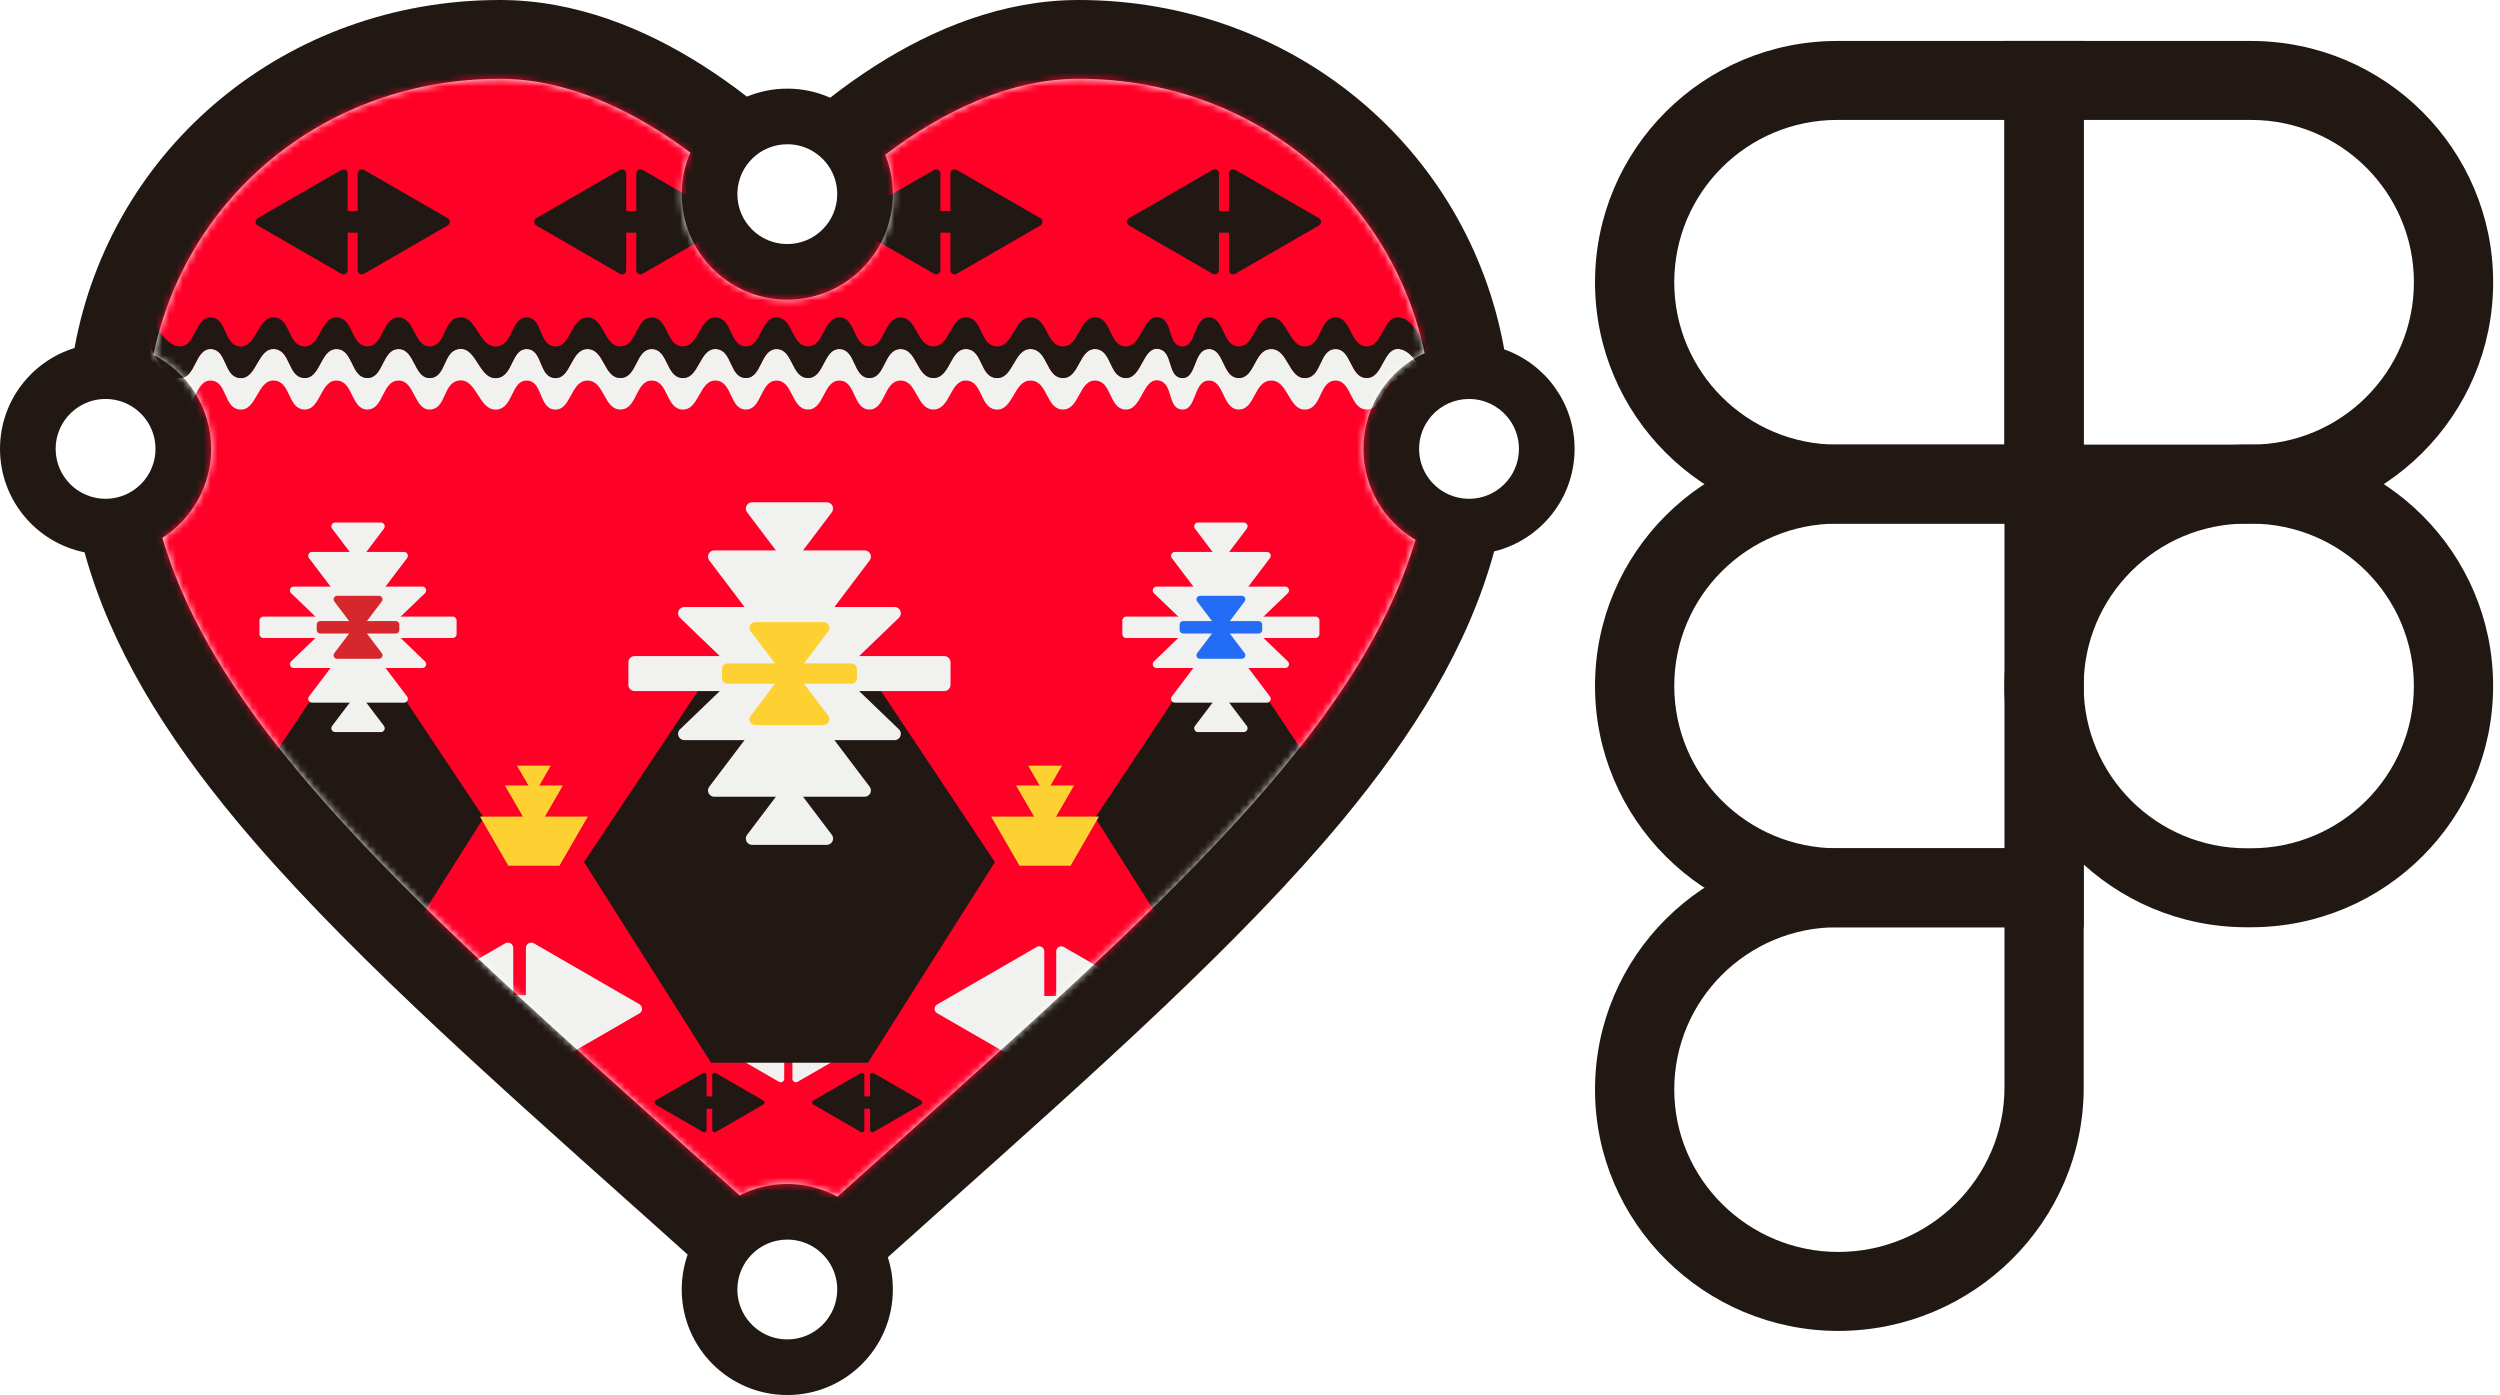 <svg width="362" height="202" viewBox="0 0 362 202" fill="none" xmlns="http://www.w3.org/2000/svg">
<path fill-rule="evenodd" clip-rule="evenodd" d="M361.01 40.874C361.01 60.173 345.311 75.817 325.946 75.817H290.245V5.931H325.946C345.311 5.931 361.01 21.575 361.01 40.874ZM325.946 64.381C338.974 64.381 349.534 53.857 349.534 40.874C349.534 27.891 338.974 17.367 325.946 17.367H301.721V64.381H325.946Z" fill="#211814"/>
<path fill-rule="evenodd" clip-rule="evenodd" d="M230.958 40.874C230.958 60.173 246.656 75.817 266.021 75.817H301.722V5.931H266.021C246.656 5.931 230.958 21.575 230.958 40.874ZM266.021 64.381C252.994 64.381 242.433 53.857 242.433 40.874C242.433 27.891 252.994 17.367 266.021 17.367H290.247V64.381H266.021Z" fill="#211814"/>
<path fill-rule="evenodd" clip-rule="evenodd" d="M230.958 99.324C230.958 118.622 246.656 134.267 266.021 134.267H301.722V64.38L266.021 64.381C246.656 64.381 230.958 80.025 230.958 99.324ZM266.021 122.831C252.994 122.831 242.433 112.306 242.433 99.324C242.433 86.341 252.994 75.817 266.021 75.817L290.247 75.816V122.831H266.021Z" fill="#211814"/>
<path fill-rule="evenodd" clip-rule="evenodd" d="M230.958 157.774C230.958 177.113 246.855 192.717 266.179 192.717C285.68 192.717 301.722 176.97 301.722 157.456V122.831L266.021 122.831C246.656 122.831 230.958 138.475 230.958 157.774ZM266.179 181.281C253.112 181.281 242.433 170.717 242.433 157.774C242.433 144.791 252.994 134.267 266.021 134.267L290.247 134.267V157.456C290.247 170.574 279.423 181.281 266.179 181.281Z" fill="#211814"/>
<path fill-rule="evenodd" clip-rule="evenodd" d="M290.24 99.324C290.24 118.622 305.938 134.267 325.303 134.267H325.941C345.306 134.267 361.004 118.622 361.004 99.324C361.004 80.025 345.306 64.38 325.941 64.38H325.303C305.938 64.38 290.24 80.025 290.24 99.324ZM325.303 122.831C312.276 122.831 301.715 112.306 301.715 99.324C301.715 86.341 312.276 75.816 325.303 75.816H325.941C338.968 75.816 349.529 86.341 349.529 99.324C349.529 112.306 338.968 122.831 325.941 122.831H325.303Z" fill="#211814"/>
<path d="M114.254 37.72C119.355 37.72 123.49 33.587 123.49 28.488C123.49 23.39 119.355 19.256 114.254 19.256C109.153 19.256 105.018 23.39 105.018 28.488C105.018 33.587 109.153 37.72 114.254 37.72Z" fill="white"/>
<path d="M15.22 74.186C20.321 74.186 24.456 70.053 24.456 64.954C24.456 59.856 20.321 55.722 15.22 55.722C10.119 55.722 5.984 59.856 5.984 64.954C5.984 70.053 10.119 74.186 15.22 74.186Z" fill="white"/>
<path d="M222.317 64.954C222.317 70.053 218.182 74.186 213.081 74.186C207.98 74.186 203.844 70.053 203.844 64.954C203.844 59.856 207.98 55.722 213.081 55.722C218.182 55.722 222.317 59.856 222.317 64.954Z" fill="white"/>
<path d="M113.998 196.509C119.099 196.509 123.234 192.375 123.234 187.277C123.234 182.178 119.099 178.045 113.998 178.045C108.897 178.045 104.762 182.178 104.762 187.277C104.762 192.375 108.897 196.509 113.998 196.509Z" fill="white"/>
<path fill-rule="evenodd" clip-rule="evenodd" d="M93.181 175.938L99.571 181.662C99.016 183.246 98.714 184.948 98.714 186.721C98.714 195.159 105.558 202 114 202C122.442 202 129.286 195.159 129.286 186.721C129.286 185.092 129.031 183.522 128.559 182.05L135.399 175.923L135.722 175.635C159.327 154.573 179.843 136.267 194.346 118.807C204.686 106.359 212.584 93.635 216.356 79.842C223.04 78.209 228 72.183 228 64.999C228 58.347 223.748 52.688 217.812 50.59C212.575 21.375 187.136 0 156.179 0C145.181 0 135.116 4.196 126.834 9.463C124.539 10.923 122.328 12.498 120.211 14.149C118.313 13.304 116.212 12.834 114 12.834C111.928 12.834 109.953 13.246 108.151 13.993C106.096 12.399 103.952 10.877 101.729 9.463C93.447 4.196 83.382 0 72.384 0C41.497 0 16.103 21.278 10.787 50.392C4.541 52.312 0 58.126 0 64.999C0 72.396 5.259 78.566 12.244 79.976C16.03 93.718 23.91 106.399 34.217 118.807C48.72 136.267 69.236 154.573 92.841 175.634L93.181 175.938ZM23.514 77.878C31.652 105.701 60.454 131.445 100.781 167.428L107.097 173.085C109.17 172.034 111.516 171.442 114 171.442C116.627 171.442 119.099 172.104 121.259 173.271L127.782 167.428C167.967 131.571 196.709 105.881 204.962 78.171C200.453 75.514 197.428 70.61 197.428 64.999C197.428 58.855 201.055 53.559 206.286 51.132C201.44 28.132 181.137 11.408 156.179 11.408C146.237 11.408 136.54 16.098 128.186 22.41C128.896 24.172 129.286 26.097 129.286 28.113C129.286 36.552 122.442 43.393 114 43.393C105.558 43.393 98.714 36.552 98.714 28.113C98.714 25.974 99.154 23.937 99.948 22.088C91.692 15.939 82.157 11.408 72.384 11.408C47.336 11.408 26.977 28.253 22.225 51.381C27.18 53.908 30.572 59.058 30.572 64.999C30.572 70.409 27.759 75.163 23.514 77.878ZM9.78 60.316C9.78 60.316 9.78 60.315 9.78 60.316C11.106 58.759 13.081 57.772 15.286 57.772C17.721 57.772 19.875 58.975 21.185 60.819C21.185 60.819 21.185 60.819 21.185 60.819C22.023 61.999 22.516 63.441 22.516 64.999C22.516 68.99 19.279 72.226 15.286 72.226C11.293 72.226 8.056 68.99 8.056 64.999C8.056 63.212 8.705 61.577 9.78 60.316ZM121.23 186.721C121.23 186.446 121.215 186.175 121.185 185.908C121.056 184.759 120.658 183.691 120.055 182.769C118.815 180.876 116.712 179.6 114.304 179.501L114.256 179.498C114.171 179.495 114.086 179.494 114 179.494C110.007 179.494 106.77 182.73 106.77 186.721C106.77 187.051 106.792 187.375 106.835 187.693C106.86 187.883 106.893 188.072 106.934 188.257C107.638 191.51 110.534 193.948 114 193.948C117.993 193.948 121.23 190.712 121.23 186.721ZM212.714 72.226C210.621 72.226 208.736 71.337 207.416 69.917C207.227 69.714 207.05 69.5 206.886 69.277C206.004 68.079 205.484 66.6 205.484 64.999C205.484 63.128 206.195 61.424 207.361 60.141C208.684 58.685 210.592 57.772 212.714 57.772C214.947 57.772 216.944 58.784 218.27 60.375C218.459 60.602 218.635 60.841 218.796 61.09C219.522 62.217 219.944 63.559 219.944 64.999C219.944 68.99 216.707 72.226 212.714 72.226ZM114 20.887C116.496 20.887 118.696 22.151 119.995 24.073C120.637 25.022 121.059 26.131 121.188 27.328C121.216 27.586 121.23 27.848 121.23 28.113C121.23 32.105 117.993 35.34 114 35.34C110.007 35.34 106.77 32.105 106.77 28.113C106.77 27.999 106.773 27.885 106.778 27.771C106.957 23.939 110.122 20.887 114 20.887Z" fill="#211814"/>
<mask id="mask0" mask-type="alpha" maskUnits="userSpaceOnUse" x="22" y="11" width="185" height="163">
<path d="M107.097 173.085L100.782 167.428C60.455 131.445 31.653 105.701 23.515 77.878C27.759 75.163 30.573 70.41 30.573 64.999C30.573 59.058 27.18 53.908 22.226 51.381C26.977 28.253 47.337 11.408 72.385 11.408C82.157 11.408 91.693 15.939 99.949 22.088C99.154 23.937 98.715 25.974 98.715 28.114C98.715 36.552 105.558 43.393 114.001 43.393C122.443 43.393 129.287 36.552 129.287 28.114C129.287 26.098 128.896 24.172 128.186 22.41C136.54 16.098 146.237 11.408 156.18 11.408C181.138 11.408 201.441 28.132 206.287 51.132C201.056 53.559 197.428 58.855 197.428 64.999C197.428 70.61 200.454 75.514 204.963 78.171C196.709 105.882 167.968 131.571 127.783 167.428L121.26 173.271C119.1 172.104 116.628 171.442 114.001 171.442C111.517 171.442 109.171 172.034 107.097 173.085Z" fill="#236DF6"/>
</mask>
<g mask="url(#mask0)">
<path d="M13.645 7.377H214.763V189.038H13.645V7.377Z" fill="#211814"/>
<path d="M13.9 10.169H215.018V191.83H13.9V10.169Z" fill="#FF0027"/>
<path d="M110.513 159.348C110.744 159.481 110.744 159.815 110.513 159.948L103.654 163.908C103.424 164.041 103.135 163.875 103.135 163.608L103.135 155.688C103.135 155.422 103.424 155.255 103.654 155.388L110.513 159.348Z" fill="#211814"/>
<path d="M94.935 159.348C94.704 159.481 94.704 159.815 94.935 159.948L101.794 163.908C102.025 164.041 102.313 163.875 102.313 163.608V155.688C102.313 155.422 102.025 155.255 101.794 155.388L94.935 159.348Z" fill="#211814"/>
<path d="M98.737 158.762H106.711V160.535H98.737V158.762Z" fill="#211814"/>
<path d="M133.36 159.348C133.591 159.481 133.591 159.815 133.36 159.948L126.501 163.908C126.27 164.041 125.982 163.875 125.982 163.608L125.982 155.688C125.982 155.422 126.27 155.255 126.501 155.388L133.36 159.348Z" fill="#211814"/>
<path d="M117.782 159.348C117.551 159.481 117.551 159.815 117.782 159.948L124.641 163.908C124.872 164.041 125.16 163.875 125.16 163.608V155.688C125.16 155.422 124.872 155.255 124.641 155.388L117.782 159.348Z" fill="#211814"/>
<path d="M121.584 158.762H129.558V160.535H121.584V158.762Z" fill="#211814"/>
<path d="M156.207 159.348C156.438 159.481 156.438 159.815 156.207 159.948L149.348 163.908C149.117 164.041 148.829 163.875 148.829 163.608L148.829 155.688C148.829 155.422 149.117 155.255 149.348 155.388L156.207 159.348Z" fill="#211814"/>
<path d="M140.629 159.348C140.398 159.481 140.398 159.815 140.629 159.948L147.488 163.908C147.719 164.041 148.007 163.875 148.007 163.608V155.688C148.007 155.422 147.719 155.255 147.488 155.388L140.629 159.348Z" fill="#211814"/>
<path d="M144.431 158.762H152.405V160.535H144.431V158.762Z" fill="#211814"/>
<path d="M87.667 159.348C87.897 159.481 87.897 159.815 87.667 159.948L80.808 163.908C80.577 164.041 80.288 163.875 80.288 163.608L80.288 155.688C80.288 155.422 80.577 155.255 80.808 155.388L87.667 159.348Z" fill="#211814"/>
<path d="M72.088 159.348C71.858 159.481 71.858 159.815 72.088 159.948L78.947 163.908C79.178 164.041 79.467 163.875 79.467 163.608V155.688C79.467 155.422 79.178 155.255 78.947 155.388L72.088 159.348Z" fill="#211814"/>
<path d="M75.89 158.762H83.864V160.535H75.89V158.762Z" fill="#211814"/>
<path d="M24.482 31.591C24.889 31.826 24.889 32.414 24.482 32.649L12.373 39.641C11.965 39.876 11.456 39.582 11.456 39.111L11.456 25.129C11.456 24.658 11.965 24.364 12.373 24.599L24.482 31.591Z" fill="#211814"/>
<path d="M-3.021 31.591C-3.428 31.826 -3.428 32.414 -3.021 32.649L9.088 39.641C9.496 39.876 10.005 39.582 10.005 39.111V25.129C10.005 24.658 9.496 24.364 9.088 24.599L-3.021 31.591Z" fill="#211814"/>
<path d="M3.691 30.555H17.769V33.685H3.691V30.555Z" fill="#211814"/>
<path d="M64.816 31.591C65.224 31.826 65.224 32.414 64.816 32.649L52.707 39.641C52.3 39.876 51.791 39.582 51.791 39.111L51.791 25.129C51.791 24.658 52.3 24.364 52.707 24.599L64.816 31.591Z" fill="#211814"/>
<path d="M37.314 31.591C36.906 31.826 36.906 32.414 37.314 32.649L49.423 39.641C49.83 39.876 50.34 39.582 50.34 39.111V25.129C50.34 24.658 49.83 24.364 49.423 24.599L37.314 31.591Z" fill="#211814"/>
<path d="M44.026 30.555H58.103V33.685H44.026V30.555Z" fill="#211814"/>
<path d="M105.155 31.591C105.562 31.826 105.562 32.414 105.155 32.649L93.045 39.641C92.638 39.876 92.129 39.582 92.129 39.111L92.129 25.129C92.129 24.658 92.638 24.364 93.045 24.599L105.155 31.591Z" fill="#211814"/>
<path d="M77.652 31.591C77.244 31.826 77.244 32.414 77.652 32.649L89.761 39.641C90.168 39.876 90.678 39.582 90.678 39.111V25.129C90.678 24.658 90.168 24.364 89.761 24.599L77.652 31.591Z" fill="#211814"/>
<path d="M84.364 30.555H98.441V33.685H84.364V30.555Z" fill="#211814"/>
<path d="M190.98 31.591C191.387 31.826 191.387 32.414 190.98 32.649L178.87 39.641C178.463 39.876 177.954 39.582 177.954 39.111L177.954 25.129C177.954 24.658 178.463 24.364 178.87 24.599L190.98 31.591Z" fill="#211814"/>
<path d="M163.477 31.591C163.069 31.826 163.069 32.414 163.477 32.649L175.586 39.641C175.994 39.876 176.503 39.582 176.503 39.111V25.129C176.503 24.658 175.994 24.364 175.586 24.599L163.477 31.591Z" fill="#211814"/>
<path d="M170.189 30.555H184.266V33.685H170.189V30.555Z" fill="#211814"/>
<path d="M231.314 31.591C231.722 31.826 231.722 32.414 231.314 32.649L219.205 39.641C218.798 39.876 218.288 39.582 218.288 39.111L218.288 25.129C218.288 24.658 218.798 24.364 219.205 24.599L231.314 31.591Z" fill="#211814"/>
<path d="M203.811 31.591C203.404 31.826 203.404 32.414 203.811 32.649L215.921 39.641C216.328 39.876 216.837 39.582 216.837 39.111V25.129C216.837 24.658 216.328 24.364 215.921 24.599L203.811 31.591Z" fill="#211814"/>
<path d="M210.524 30.555H224.601V33.685H210.524V30.555Z" fill="#211814"/>
<path d="M150.645 31.593C151.053 31.828 151.053 32.416 150.645 32.651L138.536 39.642C138.129 39.878 137.619 39.584 137.619 39.113L137.619 25.131C137.619 24.66 138.129 24.366 138.536 24.601L150.645 31.593Z" fill="#211814"/>
<path d="M123.142 31.593C122.735 31.828 122.735 32.416 123.142 32.651L135.252 39.642C135.659 39.878 136.168 39.584 136.168 39.113V25.131C136.168 24.66 135.659 24.366 135.252 24.601L123.142 31.593Z" fill="#211814"/>
<path d="M129.855 30.557H143.932V33.687H129.855V30.557Z" fill="#211814"/>
<path d="M92.583 145.411C93.097 145.708 93.097 146.45 92.583 146.747L77.305 155.568C76.791 155.864 76.148 155.494 76.148 154.9L76.148 137.258C76.148 136.664 76.791 136.294 77.305 136.59L92.583 145.411Z" fill="#F1F1EF"/>
<path d="M57.883 145.411C57.369 145.708 57.369 146.45 57.883 146.747L73.161 155.568C73.675 155.864 74.318 155.494 74.318 154.9V137.258C74.318 136.664 73.675 136.294 73.161 136.59L57.883 145.411Z" fill="#F1F1EF"/>
<path d="M66.352 144.105H84.113V148.054H66.352V144.105Z" fill="#F1F1EF"/>
<path d="M125.4 150.061C125.733 150.253 125.733 150.734 125.4 150.927L115.491 156.647C115.158 156.84 114.741 156.599 114.741 156.214L114.741 144.773C114.741 144.388 115.158 144.148 115.491 144.34L125.4 150.061Z" fill="#F1F1EF"/>
<path d="M102.896 150.061C102.562 150.253 102.562 150.734 102.896 150.927L112.804 156.647C113.137 156.84 113.554 156.599 113.554 156.214V144.773C113.554 144.388 113.137 144.148 112.804 144.34L102.896 150.061Z" fill="#F1F1EF"/>
<path d="M108.388 149.213H119.907V151.774H108.388V149.213Z" fill="#F1F1EF"/>
<path d="M168.458 145.449C168.944 145.729 168.944 146.429 168.458 146.71L154.031 155.039C153.546 155.319 152.939 154.969 152.939 154.409L152.939 137.75C152.939 137.189 153.546 136.839 154.031 137.119L168.458 145.449Z" fill="#F1F1EF"/>
<path d="M135.691 145.449C135.206 145.729 135.206 146.429 135.691 146.71L150.118 155.039C150.604 155.319 151.211 154.969 151.211 154.409V137.75C151.211 137.189 150.604 136.839 150.118 137.119L135.691 145.449Z" fill="#F1F1EF"/>
<path d="M143.688 144.215H160.46V147.944H143.688V144.215Z" fill="#F1F1EF"/>
<path d="M190.763 148.216C191.096 148.408 191.096 148.889 190.763 149.082L180.855 154.802C180.521 154.995 180.105 154.754 180.105 154.369L180.105 142.928C180.105 142.543 180.521 142.303 180.855 142.495L190.763 148.216Z" fill="#F1F1EF"/>
<path d="M168.259 148.216C167.926 148.408 167.926 148.889 168.259 149.082L178.167 154.802C178.501 154.995 178.917 154.754 178.917 154.369V142.928C178.917 142.543 178.501 142.303 178.167 142.495L168.259 148.216Z" fill="#F1F1EF"/>
<path d="M173.751 147.368H185.27V149.929H173.751V147.368Z" fill="#F1F1EF"/>
<path d="M60.036 148.216C60.37 148.408 60.37 148.889 60.036 149.082L50.128 154.802C49.795 154.995 49.378 154.754 49.378 154.369L49.378 142.928C49.378 142.543 49.795 142.303 50.128 142.495L60.036 148.216Z" fill="#F1F1EF"/>
<path d="M37.532 148.216C37.199 148.408 37.199 148.889 37.532 149.082L47.441 154.802C47.774 154.995 48.191 154.754 48.191 154.369V142.928C48.191 142.543 47.774 142.303 47.441 142.495L37.532 148.216Z" fill="#F1F1EF"/>
<path d="M43.025 147.368H54.543V149.929H43.025V147.368Z" fill="#F1F1EF"/>
<path d="M25.947 54.712C23.684 54.544 21.919 50.523 21.919 50.523V55.108C21.919 55.108 23.684 59.129 25.947 59.297C28.39 59.478 28.174 54.927 30.618 55.108C32.881 55.276 32.393 59.019 34.645 59.297C37.22 59.614 37.22 54.841 39.8 55.108C42.101 55.346 41.681 59.132 43.989 59.297C46.48 59.475 46.328 54.977 48.822 55.108C51.177 55.232 50.814 59.254 53.171 59.297C55.575 59.34 55.279 55.15 57.682 55.108C60.132 55.066 59.91 59.478 62.354 59.297C64.617 59.129 64.143 55.483 66.381 55.108C69.087 54.655 69.299 59.646 72.02 59.297C74.359 58.997 74.015 54.97 76.369 55.108C78.591 55.239 78.023 59.05 80.236 59.297C82.718 59.574 82.571 55.108 85.069 55.108C87.566 55.108 87.405 59.382 89.901 59.297C92.304 59.214 92.009 55.065 94.412 55.108C96.77 55.151 96.409 59.135 98.762 59.297C101.301 59.471 101.22 54.886 103.756 55.108C106.06 55.31 105.633 59.211 107.944 59.297C110.346 59.386 110.051 55.108 112.455 55.108C114.859 55.108 114.562 59.255 116.966 59.297C119.416 59.34 119.191 54.975 121.637 55.108C123.947 55.234 123.514 59.211 125.826 59.297C128.228 59.386 127.934 55.191 130.337 55.108C132.833 55.023 132.672 59.297 135.17 59.297C137.667 59.297 137.511 54.93 140.003 55.108C142.31 55.273 141.89 59.059 144.191 59.297C146.771 59.564 146.758 54.937 149.346 55.108C151.745 55.267 151.454 59.214 153.857 59.297C156.353 59.382 156.199 54.93 158.69 55.108C160.997 55.273 160.574 59.095 162.878 59.297C165.414 59.519 165.387 54.56 167.872 55.108C169.887 55.553 169.039 59.112 171.094 59.297C173.311 59.496 172.738 55.239 174.96 55.108C177.315 54.97 176.953 59.213 179.31 59.297C181.759 59.384 181.534 55.227 183.982 55.108C186.573 54.982 186.557 59.564 189.137 59.297C191.438 59.059 191.014 55.194 193.326 55.108C195.728 55.019 195.434 59.214 197.836 59.297C200.332 59.382 200.193 54.779 202.669 55.108C204.834 55.397 206.374 59.297 206.374 59.297V54.712C206.374 54.712 204.834 50.812 202.669 50.523C200.193 50.194 200.332 54.797 197.836 54.712C195.434 54.629 195.728 50.434 193.326 50.523C191.014 50.609 191.438 54.474 189.137 54.712C186.557 54.979 186.573 50.397 183.982 50.523C181.534 50.642 181.759 54.799 179.31 54.712C176.953 54.628 177.315 50.385 174.96 50.523C172.738 50.654 173.311 54.911 171.094 54.712C169.039 54.527 169.887 50.968 167.872 50.523C165.387 49.975 165.414 54.934 162.878 54.712C160.574 54.51 160.997 50.688 158.69 50.523C156.199 50.345 156.353 54.797 153.857 54.712C151.454 54.629 151.745 50.682 149.346 50.523C146.758 50.352 146.771 54.979 144.191 54.712C141.89 54.474 142.31 50.688 140.003 50.523C137.511 50.345 137.667 54.712 135.17 54.712C132.672 54.712 132.833 50.438 130.337 50.523C127.934 50.606 128.228 54.801 125.826 54.712C123.514 54.626 123.947 50.649 121.637 50.523C119.191 50.39 119.416 54.755 116.966 54.712C114.562 54.67 114.859 50.523 112.455 50.523C110.051 50.523 110.346 54.801 107.944 54.712C105.633 54.626 106.06 50.725 103.756 50.523C101.22 50.301 101.301 54.886 98.762 54.712C96.409 54.55 96.77 50.566 94.412 50.523C92.009 50.48 92.304 54.629 89.901 54.712C87.405 54.797 87.566 50.523 85.069 50.523C82.571 50.523 82.718 54.989 80.236 54.712C78.023 54.465 78.591 50.654 76.369 50.523C74.015 50.385 74.359 54.412 72.02 54.712C69.299 55.061 69.087 50.07 66.381 50.523C64.143 50.898 64.617 54.544 62.354 54.712C59.91 54.893 60.132 50.48 57.682 50.523C55.279 50.565 55.575 54.755 53.171 54.712C50.814 54.669 51.177 50.647 48.822 50.523C46.328 50.392 46.48 54.89 43.989 54.712C41.681 54.547 42.101 50.761 39.8 50.523C37.22 50.256 37.22 55.029 34.645 54.712C32.393 54.434 32.881 50.691 30.618 50.523C28.174 50.342 28.39 54.893 25.947 54.712Z" fill="#F1F1EF"/>
<path d="M25.947 50.154C23.684 49.986 21.919 45.965 21.919 45.965V50.55C21.919 50.55 23.684 54.571 25.947 54.739C28.39 54.92 28.174 50.369 30.618 50.55C32.881 50.718 32.393 54.461 34.645 54.739C37.22 55.056 37.22 50.283 39.8 50.55C42.101 50.788 41.681 54.574 43.989 54.739C46.48 54.917 46.328 50.419 48.822 50.55C51.177 50.674 50.814 54.696 53.171 54.739C55.575 54.782 55.279 50.592 57.682 50.55C60.132 50.507 59.91 54.92 62.354 54.739C64.617 54.571 64.143 50.925 66.381 50.55C69.087 50.097 69.299 55.088 72.02 54.739C74.359 54.439 74.015 50.411 76.369 50.55C78.591 50.681 78.023 54.492 80.236 54.739C82.718 55.016 82.571 50.55 85.069 50.55C87.566 50.55 87.405 54.824 89.901 54.739C92.304 54.656 92.009 50.507 94.412 50.55C96.77 50.593 96.409 54.577 98.762 54.739C101.301 54.913 101.22 50.328 103.756 50.55C106.06 50.752 105.633 54.653 107.944 54.739C110.346 54.828 110.051 50.55 112.455 50.55C114.859 50.55 114.562 54.697 116.966 54.739C119.416 54.782 119.191 50.417 121.637 50.55C123.947 50.676 123.514 54.653 125.826 54.739C128.228 54.828 127.934 50.633 130.337 50.55C132.833 50.465 132.672 54.739 135.17 54.739C137.667 54.739 137.511 50.372 140.003 50.55C142.31 50.715 141.89 54.501 144.191 54.739C146.771 55.006 146.758 50.379 149.346 50.55C151.745 50.709 151.454 54.656 153.857 54.739C156.353 54.824 156.199 50.372 158.69 50.55C160.997 50.715 160.574 54.536 162.878 54.739C165.414 54.961 165.387 50.002 167.872 50.55C169.887 50.995 169.039 54.554 171.094 54.739C173.311 54.938 172.738 50.681 174.96 50.55C177.315 50.411 176.953 54.655 179.31 54.739C181.759 54.826 181.534 50.669 183.982 50.55C186.573 50.424 186.557 55.006 189.137 54.739C191.438 54.501 191.014 50.636 193.326 50.55C195.728 50.461 195.434 54.656 197.836 54.739C200.332 54.824 200.193 50.22 202.669 50.55C204.834 50.839 206.374 54.739 206.374 54.739V50.154C206.374 50.154 204.834 46.254 202.669 45.965C200.193 45.635 200.332 50.239 197.836 50.154C195.434 50.071 195.728 45.876 193.326 45.965C191.014 46.051 191.438 49.916 189.137 50.154C186.557 50.421 186.573 45.839 183.982 45.965C181.534 46.084 181.759 50.241 179.31 50.154C176.953 50.07 177.315 45.827 174.96 45.965C172.738 46.096 173.311 50.353 171.094 50.154C169.039 49.969 169.887 46.41 167.872 45.965C165.387 45.417 165.414 50.376 162.878 50.154C160.574 49.952 160.997 46.13 158.69 45.965C156.199 45.787 156.353 50.239 153.857 50.154C151.454 50.071 151.745 46.124 149.346 45.965C146.758 45.794 146.771 50.421 144.191 50.154C141.89 49.916 142.31 46.13 140.003 45.965C137.511 45.787 137.667 50.154 135.17 50.154C132.672 50.154 132.833 45.88 130.337 45.965C127.934 46.048 128.228 50.243 125.826 50.154C123.514 50.068 123.947 46.091 121.637 45.965C119.191 45.832 119.416 50.197 116.966 50.154C114.562 50.112 114.859 45.965 112.455 45.965C110.051 45.965 110.346 50.243 107.944 50.154C105.633 50.068 106.06 46.167 103.756 45.965C101.22 45.743 101.301 50.328 98.762 50.154C96.409 49.992 96.77 46.008 94.412 45.965C92.009 45.922 92.304 50.071 89.901 50.154C87.405 50.239 87.566 45.965 85.069 45.965C82.571 45.965 82.718 50.431 80.236 50.154C78.023 49.907 78.591 46.096 76.369 45.965C74.015 45.827 74.359 49.854 72.02 50.154C69.299 50.503 69.087 45.512 66.381 45.965C64.143 46.34 64.617 49.986 62.354 50.154C59.91 50.335 60.132 45.922 57.682 45.965C55.279 46.007 55.575 50.197 53.171 50.154C50.814 50.111 51.177 46.089 48.822 45.965C46.328 45.834 46.48 50.332 43.989 50.154C41.681 49.989 42.101 46.203 39.8 45.965C37.22 45.698 37.22 50.471 34.645 50.154C32.393 49.876 32.881 46.133 30.618 45.965C28.174 45.784 28.39 50.335 25.947 50.154Z" fill="#211814"/>
<g filter="url(#filter0_dd)">
<path d="M84.57 96.829L102.969 125.885H125.662L144.061 96.829L125.662 69.181H102.969L84.57 96.829Z" fill="#211814"/>
</g>
<path d="M113.591 81.339C113.954 81.819 114.675 81.819 115.039 81.339L120.449 74.187C120.901 73.589 120.475 72.731 119.725 72.731H108.904C108.155 72.731 107.728 73.589 108.18 74.187L113.591 81.339Z" fill="#F1F1EF"/>
<path d="M113.591 95.543C113.954 96.023 114.675 96.023 115.039 95.543L125.926 81.152C126.378 80.554 125.952 79.697 125.202 79.697H103.428C102.678 79.697 102.251 80.554 102.704 81.152L113.591 95.543Z" fill="#F1F1EF"/>
<path d="M113.685 104.095C114.036 104.433 114.592 104.433 114.943 104.095L130.164 89.459C130.753 88.892 130.352 87.897 129.534 87.897H99.093C98.276 87.897 97.875 88.892 98.464 89.459L113.685 104.095Z" fill="#F1F1EF"/>
<path d="M113.591 113.728C113.954 113.248 114.675 113.248 115.039 113.728L120.449 120.879C120.901 121.477 120.475 122.335 119.725 122.335H108.904C108.155 122.335 107.728 121.477 108.18 120.879L113.591 113.728Z" fill="#F1F1EF"/>
<path d="M113.591 99.523C113.954 99.043 114.675 99.043 115.039 99.523L125.926 113.914C126.378 114.512 125.952 115.369 125.202 115.369H103.428C102.678 115.369 102.251 114.512 102.704 113.914L113.591 99.523Z" fill="#F1F1EF"/>
<path d="M113.685 90.971C114.036 90.633 114.592 90.633 114.943 90.971L130.164 105.608C130.753 106.174 130.352 107.17 129.534 107.17H99.093C98.276 107.17 97.875 106.174 98.464 105.608L113.685 90.971Z" fill="#F1F1EF"/>
<path d="M90.988 95.907C90.988 95.405 91.394 94.999 91.896 94.999H136.73C137.232 94.999 137.638 95.405 137.638 95.907V99.16C137.638 99.661 137.232 100.068 136.73 100.068H91.896C91.394 100.068 90.988 99.661 90.988 99.16V95.907Z" fill="#F1F1EF"/>
<path d="M113.653 97.965C113.985 98.405 114.646 98.405 114.978 97.965L119.933 91.415C120.348 90.868 119.957 90.082 119.27 90.082H109.361C108.674 90.082 108.283 90.868 108.698 91.415L113.653 97.965Z" fill="#FED132"/>
<path d="M113.653 97.101C113.985 96.661 114.646 96.661 114.978 97.101L119.933 103.65C120.348 104.198 119.957 104.983 119.27 104.983H109.361C108.674 104.983 108.283 104.198 108.698 103.65L113.653 97.101Z" fill="#FED132"/>
<path d="M104.541 96.89C104.541 96.43 104.913 96.058 105.372 96.058H123.258C123.717 96.058 124.089 96.43 124.089 96.89V98.176C124.089 98.635 123.717 99.008 123.258 99.008H105.372C104.913 99.008 104.541 98.635 104.541 98.176V96.89Z" fill="#FED132"/>
<g filter="url(#filter1_dd)">
<path d="M158.585 90.401L169.842 108.178H183.726L194.983 90.401L183.726 73.486H169.842L158.585 90.401Z" fill="#211814"/>
</g>
<path d="M176.342 80.924C176.564 81.218 177.006 81.218 177.228 80.924L180.538 76.549C180.815 76.183 180.554 75.658 180.095 75.658H173.475C173.016 75.658 172.755 76.183 173.032 76.549L176.342 80.924Z" fill="#F1F1EF"/>
<path d="M176.342 89.615C176.564 89.909 177.006 89.909 177.228 89.615L183.889 80.81C184.165 80.444 183.905 79.92 183.446 79.92H170.124C169.665 79.92 169.404 80.444 169.681 80.81L176.342 89.615Z" fill="#F1F1EF"/>
<path d="M176.399 94.847C176.614 95.053 176.954 95.053 177.169 94.847L186.481 85.892C186.842 85.546 186.597 84.936 186.097 84.936H167.472C166.972 84.936 166.727 85.546 167.087 85.892L176.399 94.847Z" fill="#F1F1EF"/>
<path d="M176.342 100.74C176.564 100.447 177.006 100.447 177.228 100.74L180.538 105.116C180.815 105.482 180.554 106.006 180.095 106.006H173.475C173.016 106.006 172.755 105.482 173.032 105.116L176.342 100.74Z" fill="#F1F1EF"/>
<path d="M176.342 92.05C176.564 91.756 177.006 91.756 177.228 92.05L183.889 100.854C184.165 101.22 183.905 101.745 183.446 101.745H170.124C169.665 101.745 169.404 101.22 169.681 100.854L176.342 92.05Z" fill="#F1F1EF"/>
<path d="M176.399 86.818C176.614 86.611 176.954 86.611 177.169 86.818L186.481 95.772C186.842 96.119 186.597 96.728 186.097 96.728H167.472C166.972 96.728 166.727 96.119 167.087 95.772L176.399 86.818Z" fill="#F1F1EF"/>
<path d="M162.513 89.837C162.513 89.531 162.762 89.282 163.069 89.282H190.499C190.806 89.282 191.055 89.531 191.055 89.837V91.828C191.055 92.134 190.806 92.383 190.499 92.383H163.069C162.762 92.383 162.513 92.134 162.513 91.828V89.837Z" fill="#F1F1EF"/>
<path d="M176.38 91.097C176.584 91.365 176.988 91.365 177.192 91.097L180.223 87.089C180.477 86.754 180.238 86.274 179.817 86.274H173.755C173.334 86.274 173.095 86.754 173.349 87.089L176.38 91.097Z" fill="#236DF6"/>
<path d="M176.38 90.568C176.584 90.299 176.988 90.299 177.192 90.568L180.223 94.575C180.477 94.91 180.238 95.39 179.817 95.39H173.755C173.334 95.39 173.095 94.91 173.349 94.575L176.38 90.568Z" fill="#236DF6"/>
<path d="M170.806 90.439C170.806 90.158 171.033 89.93 171.314 89.93H182.257C182.538 89.93 182.766 90.158 182.766 90.439V91.226C182.766 91.507 182.538 91.734 182.257 91.734H171.314C171.033 91.734 170.806 91.507 170.806 91.226V90.439Z" fill="#236DF6"/>
<g filter="url(#filter2_dd)">
<path d="M33.648 90.401L44.904 108.178H58.788L70.045 90.401L58.788 73.486H44.904L33.648 90.401Z" fill="#211814"/>
</g>
<path d="M51.401 80.924C51.624 81.218 52.065 81.218 52.287 80.924L55.597 76.549C55.874 76.183 55.613 75.658 55.154 75.658H48.534C48.075 75.658 47.814 76.183 48.091 76.549L51.401 80.924Z" fill="#F1F1EF"/>
<path d="M51.401 89.615C51.624 89.909 52.065 89.909 52.287 89.615L58.948 80.81C59.225 80.444 58.964 79.92 58.505 79.92H45.183C44.725 79.92 44.464 80.444 44.74 80.81L51.401 89.615Z" fill="#F1F1EF"/>
<path d="M51.459 94.847C51.674 95.053 52.014 95.053 52.229 94.847L61.541 85.892C61.901 85.546 61.656 84.936 61.156 84.936H42.532C42.032 84.936 41.786 85.546 42.147 85.892L51.459 94.847Z" fill="#F1F1EF"/>
<path d="M51.401 100.74C51.624 100.447 52.065 100.447 52.287 100.74L55.597 105.116C55.874 105.482 55.613 106.006 55.154 106.006H48.534C48.075 106.006 47.814 105.482 48.091 105.116L51.401 100.74Z" fill="#F1F1EF"/>
<path d="M51.401 92.05C51.624 91.756 52.065 91.756 52.287 92.05L58.948 100.854C59.225 101.22 58.964 101.745 58.505 101.745H45.183C44.725 101.745 44.464 101.22 44.74 100.854L51.401 92.05Z" fill="#F1F1EF"/>
<path d="M51.459 86.818C51.674 86.611 52.014 86.611 52.229 86.818L61.541 95.772C61.901 96.119 61.656 96.728 61.156 96.728H42.532C42.032 96.728 41.786 96.119 42.147 95.772L51.459 86.818Z" fill="#F1F1EF"/>
<path d="M37.573 89.837C37.573 89.531 37.821 89.282 38.128 89.282H65.558C65.865 89.282 66.114 89.531 66.114 89.837V91.828C66.114 92.134 65.865 92.383 65.558 92.383H38.128C37.821 92.383 37.573 92.134 37.573 91.828V89.837Z" fill="#F1F1EF"/>
<path d="M51.438 91.097C51.642 91.365 52.046 91.365 52.25 91.097L55.281 87.089C55.535 86.754 55.296 86.274 54.876 86.274H48.812C48.392 86.274 48.153 86.754 48.407 87.089L51.438 91.097Z" fill="#D6272C"/>
<path d="M51.438 90.568C51.642 90.299 52.046 90.299 52.25 90.568L55.281 94.575C55.535 94.91 55.296 95.39 54.876 95.39H48.812C48.392 95.39 48.153 94.91 48.407 94.575L51.438 90.568Z" fill="#D6272C"/>
<path d="M45.864 90.439C45.864 90.158 46.091 89.93 46.372 89.93H57.315C57.596 89.93 57.824 90.158 57.824 90.439V91.226C57.824 91.507 57.596 91.734 57.315 91.734H46.372C46.091 91.734 45.864 91.507 45.864 91.226V90.439Z" fill="#D6272C"/>
<path d="M77.307 115.106L79.756 110.864H74.858L77.307 115.106Z" fill="#FED132"/>
<path d="M77.307 121.012L81.506 113.739H73.108L77.307 121.012Z" fill="#FED132"/>
<path d="M81.003 125.363L85.113 118.244H69.501L73.611 125.363H81.003Z" fill="#FED132"/>
<path d="M151.323 115.106L153.772 110.864H148.873L151.323 115.106Z" fill="#FED132"/>
<path d="M151.323 121.012L155.522 113.739H147.124L151.323 121.012Z" fill="#FED132"/>
<path d="M155.019 125.363L159.128 118.244H143.517L147.627 125.363H155.019Z" fill="#FED132"/>
</g>
<defs>
<filter id="filter0_dd" x="60.57" y="61.181" width="107.491" height="104.704" filterUnits="userSpaceOnUse" color-interpolation-filters="sRGB">
<feFlood flood-opacity="0" result="BackgroundImageFix"/>
<feColorMatrix in="SourceAlpha" type="matrix" values="0 0 0 0 0 0 0 0 0 0 0 0 0 0 0 0 0 0 127 0"/>
<feOffset dy="16"/>
<feGaussianBlur stdDeviation="12"/>
<feColorMatrix type="matrix" values="0 0 0 0 0.196 0 0 0 0 0.196 0 0 0 0 0.279 0 0 0 0.08 0"/>
<feBlend mode="multiply" in2="BackgroundImageFix" result="effect1_dropShadow"/>
<feColorMatrix in="SourceAlpha" type="matrix" values="0 0 0 0 0 0 0 0 0 0 0 0 0 0 0 0 0 0 127 0"/>
<feOffset dy="12"/>
<feGaussianBlur stdDeviation="6"/>
<feColorMatrix type="matrix" values="0 0 0 0 0.196 0 0 0 0 0.196 0 0 0 0 0.279 0 0 0 0.08 0"/>
<feBlend mode="multiply" in2="effect1_dropShadow" result="effect2_dropShadow"/>
<feBlend mode="normal" in="SourceGraphic" in2="effect2_dropShadow" result="shape"/>
</filter>
<filter id="filter1_dd" x="134.585" y="65.486" width="84.397" height="82.692" filterUnits="userSpaceOnUse" color-interpolation-filters="sRGB">
<feFlood flood-opacity="0" result="BackgroundImageFix"/>
<feColorMatrix in="SourceAlpha" type="matrix" values="0 0 0 0 0 0 0 0 0 0 0 0 0 0 0 0 0 0 127 0"/>
<feOffset dy="16"/>
<feGaussianBlur stdDeviation="12"/>
<feColorMatrix type="matrix" values="0 0 0 0 0.196 0 0 0 0 0.196 0 0 0 0 0.279 0 0 0 0.08 0"/>
<feBlend mode="multiply" in2="BackgroundImageFix" result="effect1_dropShadow"/>
<feColorMatrix in="SourceAlpha" type="matrix" values="0 0 0 0 0 0 0 0 0 0 0 0 0 0 0 0 0 0 127 0"/>
<feOffset dy="12"/>
<feGaussianBlur stdDeviation="6"/>
<feColorMatrix type="matrix" values="0 0 0 0 0.196 0 0 0 0 0.196 0 0 0 0 0.279 0 0 0 0.08 0"/>
<feBlend mode="multiply" in2="effect1_dropShadow" result="effect2_dropShadow"/>
<feBlend mode="normal" in="SourceGraphic" in2="effect2_dropShadow" result="shape"/>
</filter>
<filter id="filter2_dd" x="9.648" y="65.486" width="84.397" height="82.692" filterUnits="userSpaceOnUse" color-interpolation-filters="sRGB">
<feFlood flood-opacity="0" result="BackgroundImageFix"/>
<feColorMatrix in="SourceAlpha" type="matrix" values="0 0 0 0 0 0 0 0 0 0 0 0 0 0 0 0 0 0 127 0"/>
<feOffset dy="16"/>
<feGaussianBlur stdDeviation="12"/>
<feColorMatrix type="matrix" values="0 0 0 0 0.196 0 0 0 0 0.196 0 0 0 0 0.279 0 0 0 0.08 0"/>
<feBlend mode="multiply" in2="BackgroundImageFix" result="effect1_dropShadow"/>
<feColorMatrix in="SourceAlpha" type="matrix" values="0 0 0 0 0 0 0 0 0 0 0 0 0 0 0 0 0 0 127 0"/>
<feOffset dy="12"/>
<feGaussianBlur stdDeviation="6"/>
<feColorMatrix type="matrix" values="0 0 0 0 0.196 0 0 0 0 0.196 0 0 0 0 0.279 0 0 0 0.08 0"/>
<feBlend mode="multiply" in2="effect1_dropShadow" result="effect2_dropShadow"/>
<feBlend mode="normal" in="SourceGraphic" in2="effect2_dropShadow" result="shape"/>
</filter>
</defs>
</svg>
